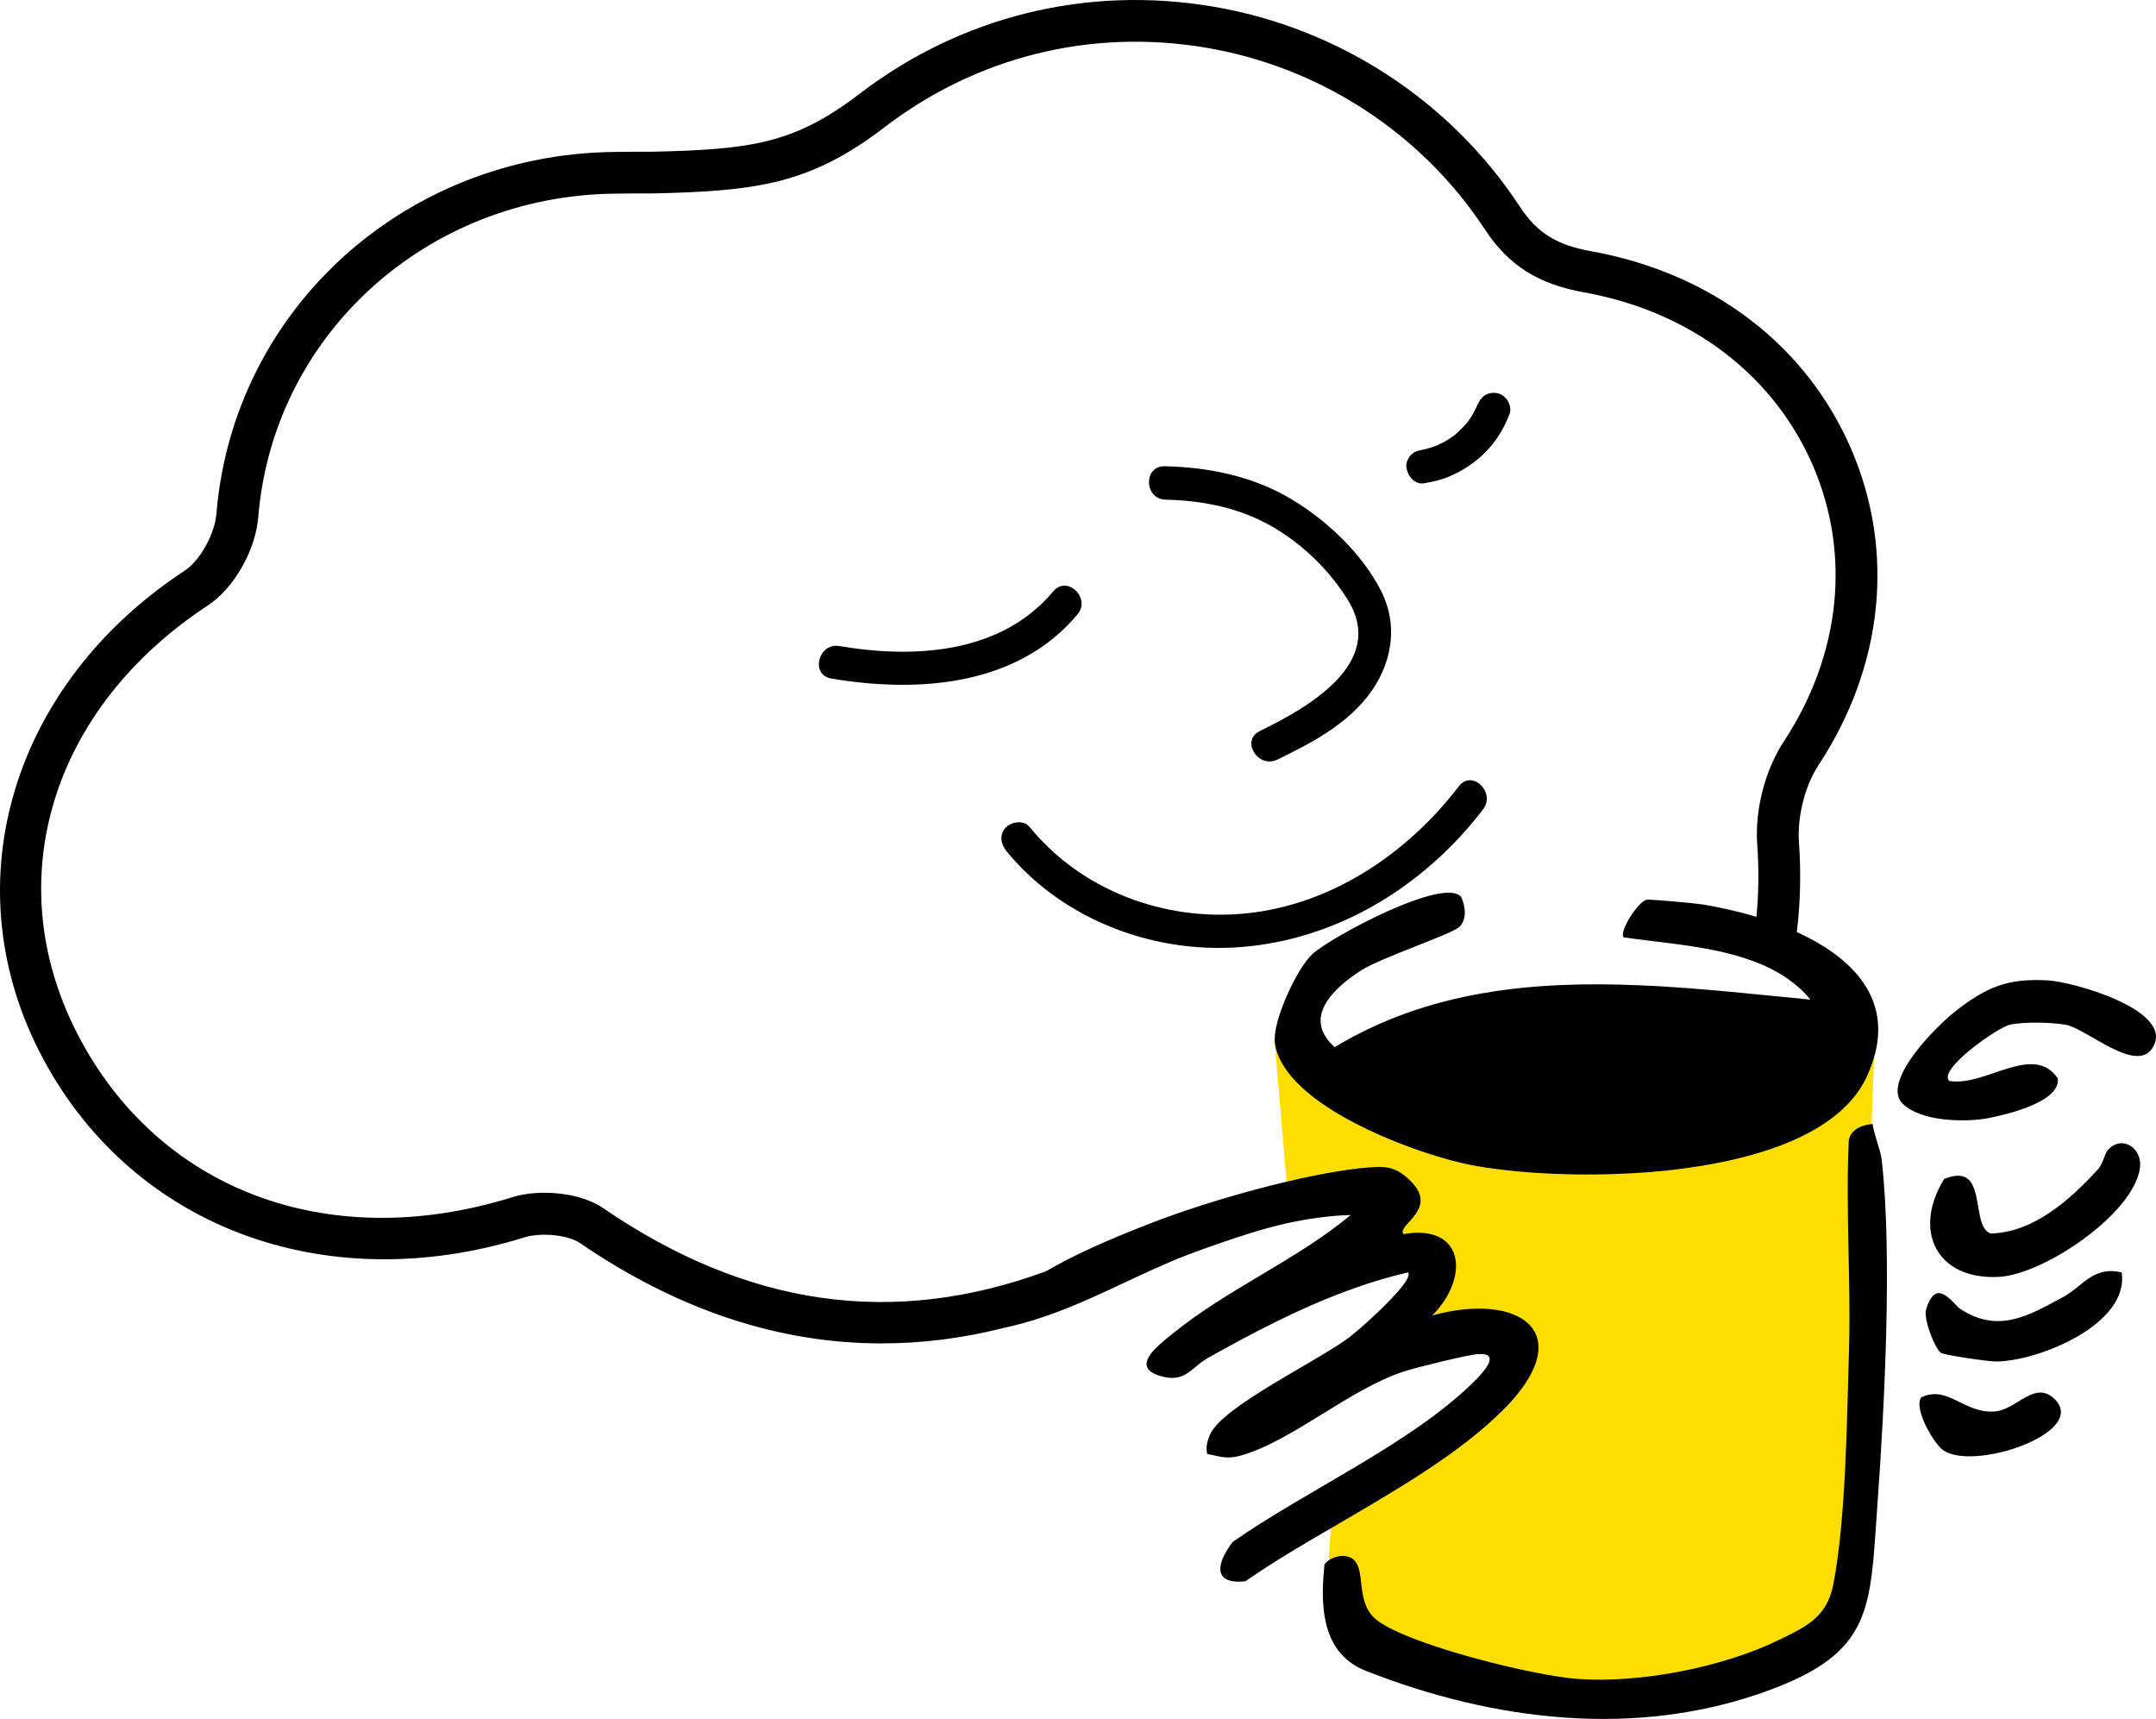 <svg width="424" height="338" viewBox="0 0 424 338" fill="none" xmlns="http://www.w3.org/2000/svg">
<path d="M368.824 201.13L368.595 206.955L368.553 207.919C368.553 207.919 368.553 207.936 368.553 207.962L368.062 221.049L367.774 228.827L364.957 302.998L361.082 320.422L337.052 332.808C337.052 332.808 302.176 330.111 302.176 331.261C302.176 332.106 283.647 326.814 273.003 323.728C268.738 322.477 265.735 321.589 265.735 321.589L263.408 309.186L260.709 315.011L261.284 306.844L261.741 300.529L261.758 300.098L297.81 265.824L274.788 263.989L277.572 253.928L279.509 246.936L265.836 249.202L266.107 245.77L266.708 237.949L262.816 237.434L253.348 236.199L253.018 232.369L250.632 204.242L250.691 204.301L258.001 210.43L307.329 206.296L339.303 203.599L348.551 202.838L363.705 201.562L368.832 201.13H368.824Z" fill="#FDDE00"/>
<path d="M211.897 120.814C214.605 117.584 209.858 113.027 207.134 116.282C196.837 128.575 179.83 129.539 165.074 127.036C160.92 126.334 159.304 132.709 163.484 133.419C180.465 136.294 200.052 134.966 211.897 120.814Z" fill="black"/>
<path d="M276.599 91.832C276.709 93.421 278.147 95.323 279.966 95.036C281.836 94.74 283.604 94.326 285.339 93.556C287.268 92.694 288.969 91.654 290.602 90.31C293.512 87.926 295.585 84.823 296.905 81.314C297.184 80.571 296.905 79.438 296.507 78.787C296.093 78.119 295.289 77.485 294.502 77.324C292.658 76.952 291.287 77.916 290.602 79.522C290.593 79.539 290.568 79.573 290.517 79.691C290.449 79.844 290.382 80.004 290.305 80.156C290.145 80.495 289.975 80.833 289.798 81.162C289.637 81.458 289.459 81.754 289.273 82.042C289.163 82.211 289.053 82.388 288.935 82.557C288.918 82.583 288.884 82.625 288.85 82.676C288.791 82.752 288.732 82.836 288.698 82.87C288.571 83.031 288.444 83.191 288.309 83.344C288.089 83.606 287.86 83.859 287.623 84.105C287.132 84.62 286.599 85.068 286.075 85.542C286.066 85.542 286.075 85.542 286.058 85.55C285.923 85.652 285.787 85.753 285.643 85.855C285.339 86.074 285.026 86.286 284.704 86.48C284.383 86.683 284.061 86.869 283.731 87.047C283.528 87.157 282.995 87.309 282.834 87.495C282.682 87.562 282.521 87.621 282.361 87.681C282.014 87.816 281.658 87.934 281.294 88.044C280.964 88.146 280.635 88.239 280.305 88.315C280.101 88.365 279.907 88.408 279.704 88.45C279.475 88.492 278.79 88.602 279.763 88.45C278.858 88.594 278.122 88.78 277.462 89.473C276.903 90.056 276.497 91.003 276.556 91.823L276.599 91.832ZM286.202 85.474C286.303 85.398 286.286 85.406 286.202 85.474Z" fill="black"/>
<path d="M247.738 143.767C243.931 145.61 247.408 151.199 251.199 149.364C257.629 146.244 264.381 142.727 268.891 137.012C273.739 130.874 275.186 123.012 271.48 115.944C267.74 108.8 261.166 102.56 254.346 98.384C246.706 93.7 237.932 91.882 229.056 91.679C224.817 91.586 224.987 98.156 229.217 98.249C236.502 98.418 243.669 99.821 250.048 103.465C256.106 106.931 261.462 112.105 265.117 118.057C272.749 130.485 256.918 139.295 247.73 143.75L247.738 143.767Z" fill="black"/>
<path d="M233.193 186.022C247.509 187.671 261.868 183.706 273.84 175.818C280.676 171.312 286.701 165.639 291.667 159.129C294.214 155.798 289.467 151.232 286.904 154.597C276.81 167.82 261.817 177.948 244.971 179.614C228.988 181.195 212.684 175.133 202.471 162.595C201.338 161.209 198.952 161.547 197.818 162.705C196.447 164.108 196.82 165.985 197.928 167.355C206.592 177.982 219.656 184.458 233.193 186.022Z" fill="black"/>
<path d="M295.813 277.051C310.62 262.011 298.859 253.945 281.65 258.663C283.418 256.913 284.696 254.977 285.457 253.066C286.752 249.921 286.65 246.835 284.983 244.797C283.418 242.887 280.474 241.872 276.006 242.675C274.542 240.883 283.477 237.611 276.971 231.811C276.294 231.194 275.676 230.721 275.016 230.349C273.84 229.689 272.605 229.419 270.879 229.461C266.741 229.588 260.235 230.653 253.009 232.361C244.506 234.373 234.953 237.214 227.009 240.257C217.642 243.859 211.077 246.843 205.678 249.988C175.574 261.038 146.959 256.921 118.691 237.603C115.586 235.481 111.178 234.534 107.099 234.534C104.773 234.534 102.547 234.847 100.72 235.421C64.439 246.7 30.823 233.959 15.052 202.956C-0.203 172.943 10.17 139.219 40.867 119.055C45.994 115.698 50.258 108.233 50.791 101.673C53.719 65.876 83.84 38.535 120.815 38.078H120.874C122.769 38.036 125.9 38.036 127.397 38.036H128.345C148.829 37.58 159.329 36.227 173.95 25.016C192.132 11.109 214.596 5.554 237.221 9.384C259.643 13.189 279.594 26.192 292.006 45.096C296.643 52.155 302.464 55.858 311.483 57.481C332.399 61.227 348.83 73.671 356.555 91.612C364.068 109.079 361.97 128.828 350.793 145.822C347.087 151.478 345.09 159.256 345.581 166.146C345.928 170.957 345.869 175.674 345.42 180.282C341.731 179.174 338.068 178.371 334.751 177.83C333.456 177.627 324.268 176.756 323.76 176.925C322.11 177.382 318.345 183.182 319.31 184.314C324.767 185.118 331.045 185.608 337.061 186.842H337.078C339.489 187.333 341.858 187.95 344.117 188.753C346.859 189.7 349.405 190.934 351.698 192.541C353.306 193.674 354.77 194.992 356.039 196.557C354.287 196.396 352.536 196.21 350.784 196.041C348.009 195.753 345.226 195.483 342.425 195.221C335.775 194.587 329.082 194.003 322.415 193.741C301.601 192.853 280.99 194.747 262.477 205.899C255.954 200.099 262.316 194.215 267.808 190.74C271.7 188.271 285.677 183.638 287.039 182.226C288.52 180.704 288.19 178.21 287.386 176.427C284.273 172.191 261.733 184.221 258.086 187.62C255.201 190.292 250.733 199.676 250.674 204.309C250.674 204.656 250.691 204.986 250.733 205.273C252.315 215.021 268.933 222.968 281.024 226.874C284.154 227.88 286.972 228.624 289.155 229.055C295.966 230.391 306.474 231.253 317.626 230.848C322.136 230.704 326.747 230.357 331.273 229.74C347.248 227.601 362.114 222.351 367.055 211.842C367.673 210.506 368.163 209.23 368.536 207.978C368.536 207.962 368.553 207.962 368.536 207.936C368.62 207.666 368.696 207.42 368.764 207.158C371.709 195.576 363.62 187.941 353.365 183.275C354.067 177.534 354.211 171.633 353.78 165.58C353.433 160.558 354.973 154.453 357.672 150.378C370.372 131.043 372.724 108.453 364.094 88.391C355.286 67.855 336.629 53.66 312.93 49.407C306.093 48.173 302.286 45.789 298.868 40.598C285.22 19.8 263.247 5.478 238.583 1.302C213.691 -2.917 188.943 3.195 168.932 18.523C156.122 28.314 147.56 29.404 128.167 29.835H127.38C125.832 29.835 122.625 29.835 120.671 29.878C79.432 30.393 45.85 60.981 42.559 101.038C42.229 105.012 39.327 110.237 36.323 112.207C2.496 134.425 -9.282 173.29 7.708 206.702C25.104 240.934 63.483 255.644 103.157 243.301C106.431 242.295 111.702 242.828 114.029 244.409C133.278 257.572 153.11 264.158 173.366 264.158C181.252 264.158 189.222 263.169 197.226 261.157C197.31 261.14 197.37 261.114 197.454 261.098C202.641 259.99 207.379 258.299 211.973 256.363C212.075 256.304 212.202 256.262 212.32 256.219C216.212 254.554 220.003 252.719 223.827 250.952C223.912 250.91 223.988 250.868 224.056 250.851C225.02 250.394 225.993 249.946 226.958 249.515C227.229 249.388 227.516 249.27 227.778 249.168C228.523 248.822 229.259 248.509 230.021 248.179C232.034 247.317 234.099 246.514 236.214 245.753C237.306 245.364 238.38 244.992 239.429 244.62C241.798 243.8 244.125 243.014 246.427 242.312C246.469 242.295 246.511 242.27 246.57 242.27C250.75 240.993 254.913 240.004 259.355 239.429C261.369 239.158 263.475 238.972 265.633 238.913C263.061 241.052 260.345 242.988 257.561 244.814C254.245 246.996 250.809 249.033 247.391 251.071C241.705 254.469 236.028 257.876 230.875 262.036C229.843 262.856 228.405 263.972 227.271 265.122C225.401 267.033 224.369 269.095 227.398 270.287C227.559 270.372 227.745 270.431 227.931 270.49C233.143 272.139 234.107 268.926 237.669 266.948C246.401 262.07 255.311 257.378 264.702 253.903C268.679 252.423 272.732 251.164 276.912 250.2C277.385 250.775 276.395 252.296 274.788 254.089C271.801 257.521 266.674 261.951 265.54 262.814C259.346 267.591 240.157 276.578 237.889 282.234C237.399 283.451 237.103 284.601 237.416 285.894C239.827 286.351 241.206 286.968 243.761 286.283C253.931 283.544 265.32 273.154 276.15 269.662C278.621 268.859 288.359 266.449 290.669 266.263C295.263 265.933 291.82 269.721 290.153 271.403C277.859 283.747 256.8 293.089 242.408 303.209C239.218 307.402 238.389 311.621 244.937 310.928C249.938 307.428 255.725 303.995 261.716 300.52C273.984 293.343 287.065 285.894 295.788 277.043L295.813 277.051Z" fill="black"/>
<path d="M369.5 225.674C369.069 224.126 368.493 222.605 368.265 221.024C368.206 221.024 368.121 221.024 368.062 221.041C366.065 221.201 363.865 222.19 363.578 224.312C363.375 228.447 363.349 232.581 363.392 236.715C363.451 246.387 363.908 256.076 363.62 265.748C363.205 279.199 363.045 298.661 360.532 311.587C359.28 318.004 355.159 319.898 349.786 322.494C338.77 327.862 322.61 330.99 310.4 330.145C303.978 329.714 288.452 326.171 278.443 322.367C275.228 321.149 272.571 319.898 270.972 318.723C266.462 315.409 268.645 309.296 266.378 306.853C265.126 305.534 262.799 305.779 261.293 306.836C260.963 307.039 260.692 307.309 260.472 307.58C259.795 314.242 259.812 321.53 264.423 325.909C265.532 326.983 266.936 327.888 268.662 328.564C293.758 338.439 321.865 341.854 347.544 332.495C368.502 324.861 367.741 316.364 369.221 295.811C370.6 276.696 372.166 246.666 370.067 228.185C369.966 227.322 369.763 226.494 369.509 225.674H369.5Z" fill="black"/>
<path d="M402.668 192.777C394.638 192.321 390.518 194.172 384.367 198.991C381.896 200.927 375.229 207.361 373.579 212.383C372.961 214.218 373.004 215.858 374.18 217.033C374.197 217.05 374.239 217.092 374.264 217.092C377.826 220.55 386.456 220.736 391.11 219.848C394.757 219.13 405.231 216.661 404.698 212.053C399.816 204.935 390.433 213.778 383.343 212.544C381.033 210.32 392.878 201.993 395.324 201.477C398.141 200.902 403.311 201.003 406.171 201.494C410.367 202.196 420.131 211.326 423.363 205.975C427.814 198.67 407.651 193.031 402.668 192.769V192.777Z" fill="black"/>
<path d="M414.648 225.986C413.886 226.739 413.666 228.751 412.541 229.977C407.05 235.963 399.968 242.312 391.507 242.549C387.243 241.162 391.262 228.21 382.352 231.812C376.108 241.872 380.728 251.705 393.089 251.079C401.787 250.64 419.454 238.863 420.833 229.749C421.417 225.91 417.559 223.095 414.639 225.986H414.648Z" fill="black"/>
<path d="M405.645 255.086C398.826 258.781 392.979 262.222 385.534 257.403C384.104 256.473 380.787 250.817 378.79 257.471C378.223 259.364 380.508 265.13 381.675 265.984C382.361 266.483 390.991 267.709 392.446 267.717C400.704 267.734 418.819 260.438 417.245 250.208C411.67 248.839 409.563 252.981 405.654 255.095L405.645 255.086Z" fill="black"/>
<path d="M392.269 277.542C386.185 277.973 383.046 272.249 377.809 274.785C376.345 277.06 380.153 283.527 381.938 284.99C387.505 289.564 410.849 281.794 404.072 275.115C400.154 271.26 396.601 277.237 392.269 277.542Z" fill="black"/>
</svg>
